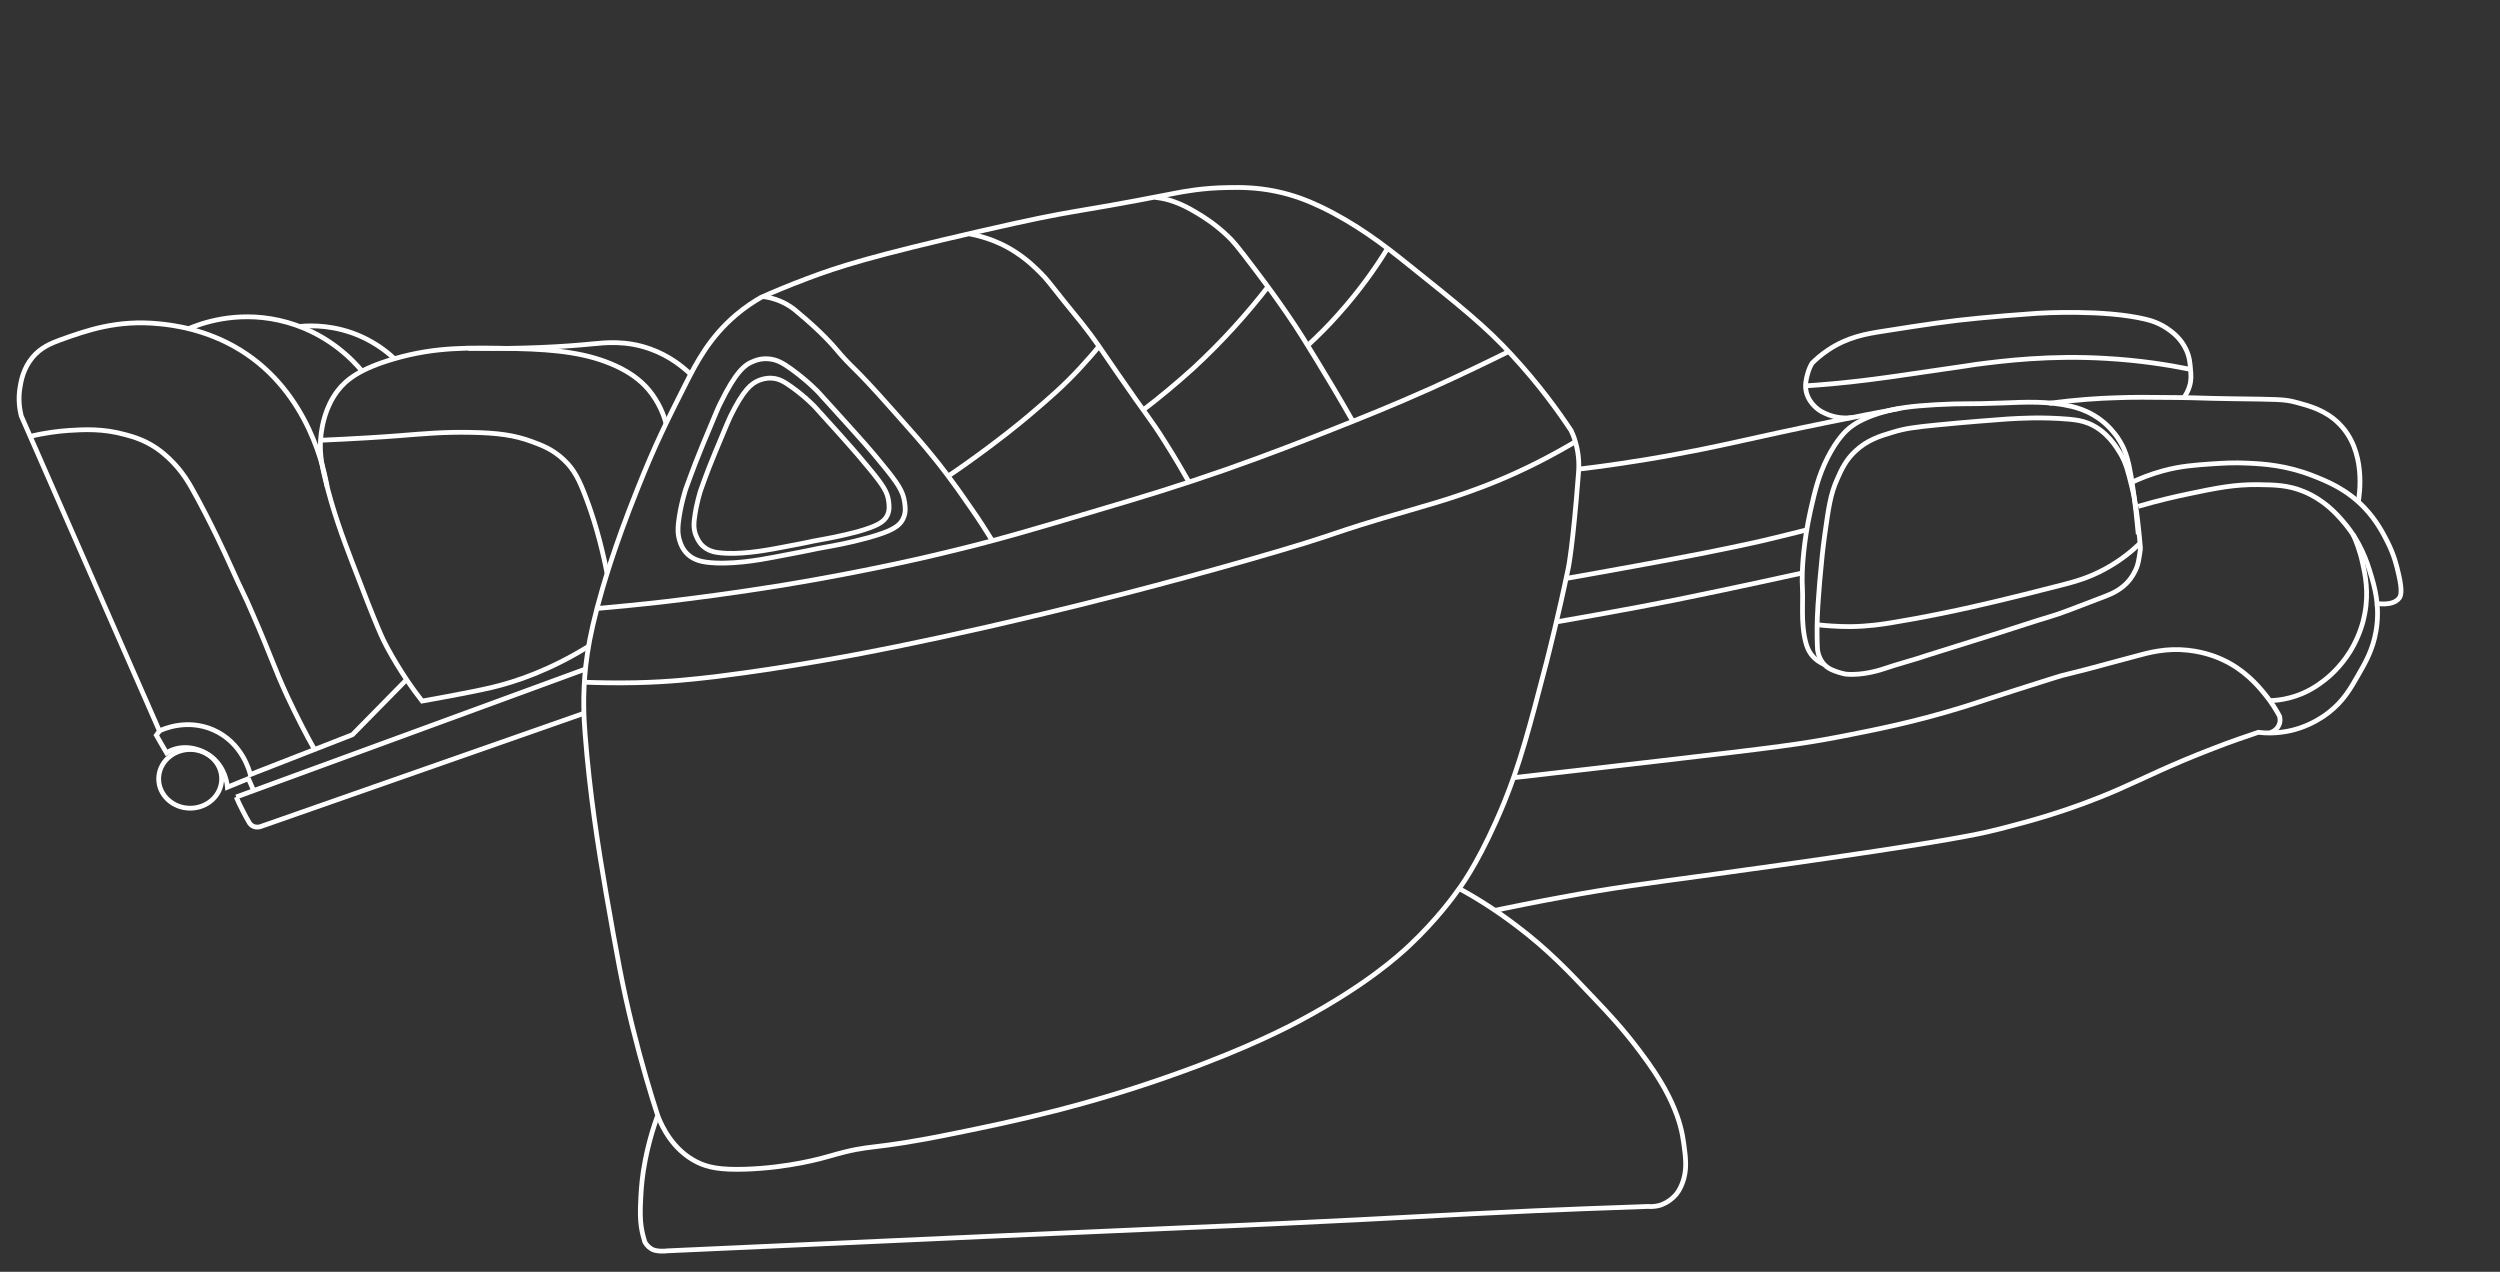 <?xml version="1.0" encoding="UTF-8"?> <!-- Generator: Adobe Illustrator 24.1.2, SVG Export Plug-In . SVG Version: 6.00 Build 0) --> <svg xmlns="http://www.w3.org/2000/svg" xmlns:xlink="http://www.w3.org/1999/xlink" id="Слой_2" x="0px" y="0px" viewBox="0 0 1047.7 533" style="enable-background:new 0 0 1047.7 533;" xml:space="preserve"><rect x="0" y="0" width="1047.7" height="533" fill="#333333" stroke="none"/> <style type="text/css"> .st0{fill:none;stroke:#FFFFFF;stroke-width:2;stroke-miterlimit:10;} </style> <g> <g> <g> <path class="st0" d="M611.6,372.4c6.9,3.8,15.2,8.9,24.1,15.7c13.1,9.9,21.7,19,32.2,30.1c6.3,6.6,12.2,12.9,19.2,22.2 c9.4,12.4,13.2,20.3,15.7,27.1c2.3,6.5,2.7,10.6,3.3,15.4c0.6,5,0.4,8.4-0.7,11.9c-1.2,3.7-2.8,5.6-3.3,6.1c-2.7,3-5.8,4-6.4,4.2 c-2.1,0.6-3.9,0.6-5.1,0.5c-19.9,0.7-36.2,1.3-47.2,1.8c-40.1,1.8-57.6,3.1-105.7,5.3c-16.3,0.8-27.1,1.2-38.6,1.7 c-37.2,1.6-101.2,4.4-219.3,9.8c-0.8,0.1-2,0.2-3.3,0.1c-1.1-0.1-2.3-0.2-3.5-0.9c-1.5-0.9-2.4-2.2-2.8-3 c-0.5-1.6-1.1-3.8-1.5-6.5c-0.4-3.1-0.4-5.6-0.3-8.9c0.2-4.9,0.4-8.7,1.2-14.2c0.9-5.6,2.5-13.6,5.9-23"></path> <path class="st0" d="M275.7,467.7c-3-9.2-6.8-21.9-10.6-37.2c-4.4-17.7-6.6-30.6-11-55.6c-3.4-19.6-7-42.6-8.9-67.3 c-0.5-6.5-1.1-16.2,0.3-28.7c0.8-6.9,2-13.6,4.7-24c2.4-9,6.9-24.9,17-50.1c7.4-18.6,12.3-28.3,20.1-43.8 c4.8-9.5,10.2-19.7,21.1-29c4-3.4,7.8-5.8,10.4-7.3c4.7-2.1,11.5-5,19.8-8.1c12.7-4.8,26.7-9.3,72.5-19.8 c43.7-10,32.2-6.2,81.7-15.9c2.7-0.5,11.1-2.2,22.2-2.3c5-0.1,11.6-0.1,19.8,1.6c7.2,1.5,13.1,3.8,18.8,6.5 c14.6,7,26.2,15.8,37,24.5c21.5,17.2,32.2,25.8,43,37.6c11.2,12.1,19.3,23.3,24.8,31.6c0.5,1,1.2,2.6,1.8,4.7 c1.8,6,1.5,11,1.3,13.3c-2.3,30.2-4.2,39.4-4.2,39.4c-4.2,20.3-8.2,35.7-9.1,39.4c-7.5,28.8-11.3,43.1-18,59.5 c-9,21.8-16.6,32.9-18.7,35.7c-2.1,3-9.2,12.9-21,24c-4.3,4-17.7,16.3-45.1,31c-4.8,2.6-22,11.7-51.9,22.4 c-37.8,13.6-68.9,20.2-92.6,25c-38.3,7.9-33.9,4.1-53.2,9.7c-2.8,0.8-16.9,4.9-35.5,5.5c-10.3,0.3-15.6-0.7-20.3-3.1 C281.9,481.8,277.4,472.1,275.7,467.7z"></path> <path class="st0" d="M250.2,255c7.8-0.7,17.6-1.6,28.8-2.9c11.9-1.4,28.8-3.6,48.7-6.8c36.5-6,64-12.6,70-14.1 c21.2-5.1,35.9-9.5,62.4-17.4c19.3-5.7,33.8-10.1,53.6-17c18.5-6.5,32.7-12.1,44.6-16.8c12.9-5.1,25.2-10,41.3-17.2 c13.3-6,24.4-11.4,32.5-15.4"></path> <path class="st0" d="M244.9,285.9c5.4,0.2,12.9,0.4,21.8,0.2c14.1-0.3,25-1.6,32.9-2.5c33.2-4.1,65.6-10.5,68.9-11.2 c9.8-1.9,34.9-7,69.3-15.3c16.3-3.9,47.5-11.6,86.9-22.9c40.7-11.7,28.4-9.5,66.7-20.5c13.4-3.9,31-8.8,52.8-19.8 c6.9-3.5,12.5-6.7,16.2-8.9"></path> <path class="st0" d="M319.9,124.3c1.7,0.2,4.1,0.7,6.8,1.8c3.7,1.5,6.2,3.5,7.4,4.6c10.4,8.6,15.5,14.7,15.5,14.7 c9.2,10.9,5.6,5.1,25,27c8.1,9.1,12.1,13.6,17,19.7c1.9,2.3,7.9,9.9,15.1,20.5c3.8,5.4,6.8,10.2,9.1,13.9"></path> <path class="st0" d="M406.3,98c2,0.4,4.6,1,7.6,2c2.7,0.9,7,2.6,11.6,5.6c5.1,3.3,8.4,6.6,10.7,8.9c2.6,2.6,3.3,3.7,10,12.1 c4.9,6,5.2,6.4,7.3,9c5.4,6.8,8.2,11.2,14.6,20.5c12.9,18.8,13.8,19,20.2,29.2c4.5,7.1,7.8,12.9,9.9,16.6"></path> <path class="st0" d="M484.2,82.7c1.5,0.2,3.5,0.5,5.9,1.2c1.6,0.5,5.3,1.6,11.1,5.1c2.9,1.7,7.8,4.7,13.3,9.9 c2.1,2,3.9,4,11.5,14.1c6.2,8.2,9.2,12.4,13.4,18.5c4.9,7.1,8.1,12.4,12.5,19.6c3.9,6.4,9.1,15,15,25.4"></path> <path class="st0" d="M548,144.8c4.2-3.9,8.6-8.2,13-13.2c8.6-9.6,15.3-19,20.5-27.5"></path> <path class="st0" d="M479.1,171.8c6.7-5.1,13.7-10.9,20.9-17.4c12.7-11.7,23-23.4,31.3-34.1"></path> <path class="st0" d="M397.4,199.5c4.8-3.2,10.7-7.4,17.4-12.4c10.2-7.6,17.3-13.7,18.9-15.1c6.2-5.3,11.9-10.2,18.7-17.5 c3.5-3.8,6.3-7,8.2-9.4"></path> <path class="st0" d="M652.4,260.6c10.5-1.8,22-3.9,34.4-6.2c14.7-2.8,25.8-5.1,34.3-6.9c10.5-2.2,22-4.7,34.3-7.4"></path> <path class="st0" d="M896.1,212.2c8.5-2.5,15.7-4.1,20.9-5.2c11.9-2.5,19.3-4,29.2-3.9c7.4,0.1,12.7,0.2,19.3,2.9 c8.4,3.5,13.5,9.1,16.4,12.5c7.4,8.5,10.1,17.1,11.5,21.7c1.7,5.5,4.2,14,2.3,24.5c-1.3,7.5-4.3,12.8-7.3,18 c-3.3,5.8-6.3,11.1-12.5,15.9c-7.2,5.6-14.4,7.3-17,7.8c-5.1,1-9.5,0.9-12.5,0.5c-4.4,1.5-11.1,3.7-19,6.8 c-18.7,7.2-27.8,12-39.7,17.2c-20.9,9.1-38.1,13.5-49.3,16.4c-6.2,1.6-14.9,3.7-52.4,9.4c-5.4,0.8-24.2,3.7-67.8,9.7 c-29.3,4-42.8,5.7-64.2,9.7c-11.5,2.1-21,4.1-27.5,5.4"></path> <path class="st0" d="M634.4,325.9c15.7-1.8,36.5-4.2,60.9-7c49.1-5.7,60-7.1,77-10.4c14.2-2.8,29.6-5.8,49.8-12 c8.4-2.6,11.1-3.7,36.5-11.7c12.1-3.8-2.5,0.8,36-9.7c6.2-1.7,13.2-3.6,22.4-2.6c7.3,0.8,12.6,3.1,14.3,3.9 c9.4,4.3,14.9,10.9,17.7,14.3c3,3.6,5,7,6.3,9.4c0.1,0.5,0.6,2.1-0.3,3.9c-1.1,2.4-3.6,3.1-3.9,3.1"></path> <path class="st0" d="M951.2,293.6c2.1,0,5.1-0.3,8.5-1.2c7.3-1.9,12-5.5,14.5-7.4c1.8-1.4,6.6-5.4,10.7-12 c4.1-6.7,5.6-12.8,6.1-15.7c1.8-9.2,0.2-16.5-0.9-21.4c-1.1-5.1-2.7-9.1-4-12"></path> <path class="st0" d="M768.9,281.2c-0.6-0.2-2.1-0.8-3.4-1.8c-2.8-2.2-3.6-5.6-3.8-7c-0.2-3.3-0.3-8.1-0.1-13.7 c0.1-2.8,0.3-6.3,1-14.9c0.8-9.1,1.3-13.7,2.1-19.6c1.6-11.3,2.4-17.1,5.2-23.3c1.8-4.1,3.6-8.1,7.7-11.9 c4.8-4.5,10-6.2,15.4-7.8c5.5-1.7,9.7-2.2,18.7-3.1c13.3-1.3,22.8-2,29.5-2.5c5-0.3,14.5-0.9,26,0.1c3,0.3,5.2,0.6,8,1.7 c7.9,3.2,11.9,10.2,13.6,13c2.2,3.9,3,7.1,4.6,13.6c1.4,5.5,2,10.2,2.6,15.4c0.5,4.2,0.8,7.7,1,10.2c0,0.6-0.1,1.5-0.3,2.6 c-0.1,0.7-0.4,2.8-0.9,4.6c-1,3.2-2.8,5.5-3.4,6.3c-3.2,4-7.6,5.8-9.9,6.7c-12.8,4.9-19.1,7.4-23.3,8.6 c-7.1,2.1-14.1,4.5-21.1,6.7c-19.5,6.1-29.2,9.1-29.7,9.3c-6.4,2.2-12.9,3.8-19.3,6c0,0-8.3,2.9-15.7,2.1 C770.9,282,768.9,281.2,768.9,281.2z"></path> <path class="st0" d="M764.4,278.4c-1.4-0.6-3.6-1.8-5.4-4.2c-1.1-1.5-2.1-3.5-2.9-8c-0.8-4.9-0.7-8.6-0.7-11.6 c0.2-9.2-0.3-8.4-0.1-14.6c0.1-2.6,0.5-12.9,3.5-26.3c1.8-7.8,3.2-14.1,7-21.7c4.2-8.3,7.9-11.5,9.3-12.7c1.8-1.4,5-3.7,12.1-6 c7.6-2.4,14-3.1,24.1-3.7c13-0.7,12-0.1,27.5-0.7c10.1-0.4,19.5-0.9,29.3,1.4c2.4,0.6,5.6,1.5,9.3,3.7c4.5,2.6,7.4,5.9,9.1,8.1 c0.6,0.7,1.4,1.9,2.3,3.5c1.9,3.3,2.7,6.3,3.4,9.3c1.1,5,2.7,15.4,3.9,29"></path> <path class="st0" d="M858.8,169c11.4-1.5,20.9-2.1,27.9-2.3c7.4-0.3,13.4-0.2,25.3-0.1c10.8,0.1,9.2,0.3,23.5,0.5 c19.3,0.3,21.6,0.1,27.1,1.6c5.2,1.4,12.2,3.3,17.7,8.9c11.5,11.4,8.5,29.8,8,32.8"></path> <path class="st0" d="M893.7,202c3-1.4,7.3-3.2,12.8-4.7c7.4-2,13.4-2.4,20.4-2.9c4.7-0.3,9.3-0.6,15.1-0.3 c6.7,0.3,16.2,0.9,27.4,5.3c5.8,2.3,13.9,5.5,21.4,13.3c5.2,5.4,8,11,9.7,14.3c2.8,5.6,3.8,9.6,4.7,13.6c1.8,7.6,0.8,9.3,0.3,10 c-2.7,3.6-9.4,2.3-10.2,2.2"></path> <path class="st0" d="M761.5,261.8c3.4,0.4,8.3,0.8,14,0.8c7.6-0.1,13.3-1,17-1.6c14.7-2.4,27.5-5.2,34.2-6.7c0,0,14-3.1,37.6-9.2 c5.4-1.4,10.9-2.9,17.6-6.5c6.7-3.6,11.6-7.7,14.7-10.7"></path> <path class="st0" d="M656.4,242.4c7-1.2,16.7-3,28.4-5.1c12.3-2.3,18.7-3.4,27.7-5.2c17.2-3.4,26.8-5.6,29.5-6.3 c6.3-1.5,11.5-2.8,15.3-3.8"></path> <path class="st0" d="M661.7,196.6c9.1-1.1,23.5-3,41.1-6.3c15.4-2.8,24.2-5,43.2-9.1c11.6-2.5,28.9-6.1,50.4-10.1"></path> <path class="st0" d="M776.1,175c-2.3,0.3-6,0.3-9.9-1.2c-1.5-0.6-3.8-1.5-5.9-3.7c-0.8-0.8-2.5-2.7-3.3-5.7 c-0.7-3-0.1-5.4,0.5-7.6c0.5-2,1.3-3.6,1.9-4.6c1.5-1.5,3.7-3.5,6.7-5.5c8.2-5.5,16-6.8,23.1-7.9c18.4-2.9,27.6-4.3,40.3-5.5 c6.4-0.6,14-1.3,24.3-2c1.6-0.1,28-1.7,45.4,2.5c2.1,0.5,6.1,1.6,10.2,4.7c1.6,1.2,4.7,3.6,6.8,8.1c1.4,3,1.6,5.6,1.8,8.1 c0.2,2.3,0.4,4.5-0.4,7.1c-0.6,2.1-1.6,3.7-2.3,4.7"></path> <path class="st0" d="M756.7,161.7c3.1-0.2,7.4-0.5,12.6-1c10.5-1,18.3-2.1,22.7-2.7c36.3-5.3,35.9-5.2,36.2-5.3 c11.6-1.5,30.8-3.9,54.4-2.5c14.1,0.8,26.1,2.7,35.4,4.6"></path> </g> <path class="st0" d="M246.6,270.9c-16.4,10.1-30.4,14.8-40.5,17.2c-9.8,2.3-29.2,5.7-29.2,5.7l0,0c-3.9-5-9.3-12.6-14.6-22.4 c-1.8-3.3-3.9-7.4-14.6-35.5c-4.1-10.8-8.1-21.4-11.5-35.5c-1.5-6.1-2.5-11.7-1.6-18.8c0.4-2.9,1.6-10.8,6.8-17.7 c3.5-4.6,9.1-9.3,24-13.6c17.1-4.9,30.5-4.7,51.1-4.2c17,0.4,30,1.9,41.7,7.3c5.6,2.6,10,5.7,13.6,9.9c4.4,5.3,6.4,10.7,7.3,14.1"></path> <path class="st0" d="M196.2,146c23.6,0.3,40.2-0.7,52.2-1.9c5.2-0.5,13.9-1.5,24,2.1c7.9,2.8,13.5,7.3,17,10.6"></path> <path class="st0" d="M170.4,284.8c-7.6,7.7-15.1,15.4-22.7,23.1c-14.3,5.6-28.5,11.1-42.8,16.7c-0.3-1.3-3.4-13.5-15.7-18.8 c-11-4.7-20.9-0.2-22.4,0.5c-19.3-44-38.6-88-57.9-132c-0.6-2.5-1.4-6.8-0.5-12c0.4-2.5,1.3-7.8,5.2-12.5 c3.4-4.1,7.7-5.9,11.5-7.3c11.2-4,23.9-8.6,41.7-6.8c5.1,0.5,19.5,2.1,33.9,11c29.1,17.9,35.3,51.1,36.4,57.3"></path> <path class="st0" d="M78.9,137.8c5.1-2.2,19.7-7.6,37.9-3.6c20,4.4,31.5,17.2,34.9,21.3"></path> <path class="st0" d="M125.6,136.8c5.1-0.5,14.9-0.6,25.7,4.2c6.4,2.9,11,6.5,14.1,9.4"></path> <path class="st0" d="M12.6,182.9c6.5-1.6,12.1-2.2,16.1-2.5c6.4-0.4,14.4-0.9,24,1.8c3.4,0.9,8,2.3,13,5.7c4,2.8,6.7,5.7,8.1,7.3 c3.4,3.8,5.3,7.2,6.3,8.9c8,14.1,15.4,30.5,15.4,30.5c7.5,16.7,6.2,12.9,10.4,22.7c7.7,17.6,8.7,21.9,14.6,34.7 c4,8.5,7.8,15.9,11.3,22.1"></path> <path class="st0" d="M66.8,306.4c-0.4,0.6-0.9,1.1-1.3,1.7c1.4,2.5,2.9,5,4.3,7.4c0.6-0.4,1.6-1,2.9-1.4 c5.4-1.9,11.8-0.3,16.2,3.3c5.6,4.6,6.3,11.2,6.4,12.5c3.1-1.3,6.2-2.5,9.3-3.8"></path> <ellipse class="st0" cx="79.7" cy="326.4" rx="13.2" ry="12.3"></ellipse> <path class="st0" d="M134.3,184.5c13.9-0.6,25.2-1.3,32.8-1.9c11.4-0.9,18.7-1.6,30.1-1.4c11.2,0.2,18.3,1.1,25.8,3.9 c4.1,1.5,8.8,3.3,13.3,7.6c4.4,4.1,6.6,8.7,9.4,16.2c2.8,7.4,6.1,18,8.7,31.3"></path> <path class="st0" d="M99,334c48.8-17.9,97.6-35.7,146.3-53.6"></path> <path class="st0" d="M99,334c0.8,1.9,1.7,3.8,2.7,5.7c1,1.9,1.9,3.7,2.9,5.3c0.2,0.3,0.7,0.9,1.6,1.3c1.4,0.6,2.7,0.2,3,0.1 c45.2-15.8,90.4-31.7,135.6-47.5"></path> <path class="st0" d="M104,326.1c0.8,1.8,1.6,3.5,2.3,5.3"></path> </g> <path class="st0" d="M345.9,229.3c-7.8,1.4-0.4,0.2-22.1,4.3c-5.3,1-17.8,3.3-27.8,2c-2.1-0.3-5.2-0.9-7.8-3.3 c-2.1-2-3-4.4-3.3-5.5c-1-3-0.8-5.6-0.6-7.6c0.9-7.7,3-13.9,3.1-14.3c3-8.3,5.5-14.7,7.1-18.5c6.1-14.7,6.7-16.1,7.4-17.4 c6.3-12.9,10.1-16.2,13.9-17.6c0.9-0.4,3.3-1.3,6.4-1c3.5,0.3,6.1,1.9,9.2,4.1c7.2,5.2,11.5,9.8,11.5,9.8c5.8,6.5,9.2,10,19.4,21.5 c0.7,0.8,3.8,4.3,7.6,9c6.5,7.9,8.6,11.2,9.2,15.7c0.3,2,0.6,4.3-0.6,6.8c-1.6,3.5-5.3,5.4-14.5,8 C355.7,227.6,349.2,228.7,345.9,229.3z"></path> <path class="st0" d="M343.9,226.2c-6.7,1.2-0.3,0.2-19,3.7c-4.5,0.8-15.3,2.8-23.8,1.7c-1.8-0.2-4.5-0.8-6.7-2.9 c-1.8-1.7-2.5-3.8-2.9-4.7c-0.9-2.6-0.7-4.8-0.5-6.5c0.8-6.6,2.6-11.9,2.7-12.2c2.5-7.1,4.7-12.6,6.1-15.9 c5.2-12.6,5.8-13.8,6.3-14.9c5.4-11,8.7-13.8,12-15.1c0.8-0.3,2.8-1.1,5.5-0.9c3,0.2,5.2,1.6,7.9,3.5c6.2,4.4,9.9,8.4,9.9,8.4 c4.9,5.5,7.9,8.6,16.6,18.5c0.6,0.7,3.2,3.7,6.5,7.7c5.6,6.8,7.4,9.6,7.9,13.4c0.2,1.7,0.5,3.7-0.5,5.9c-1.4,3-4.5,4.6-12.4,6.9 C352.3,224.7,346.7,225.7,343.9,226.2z"></path> </g> </svg> 